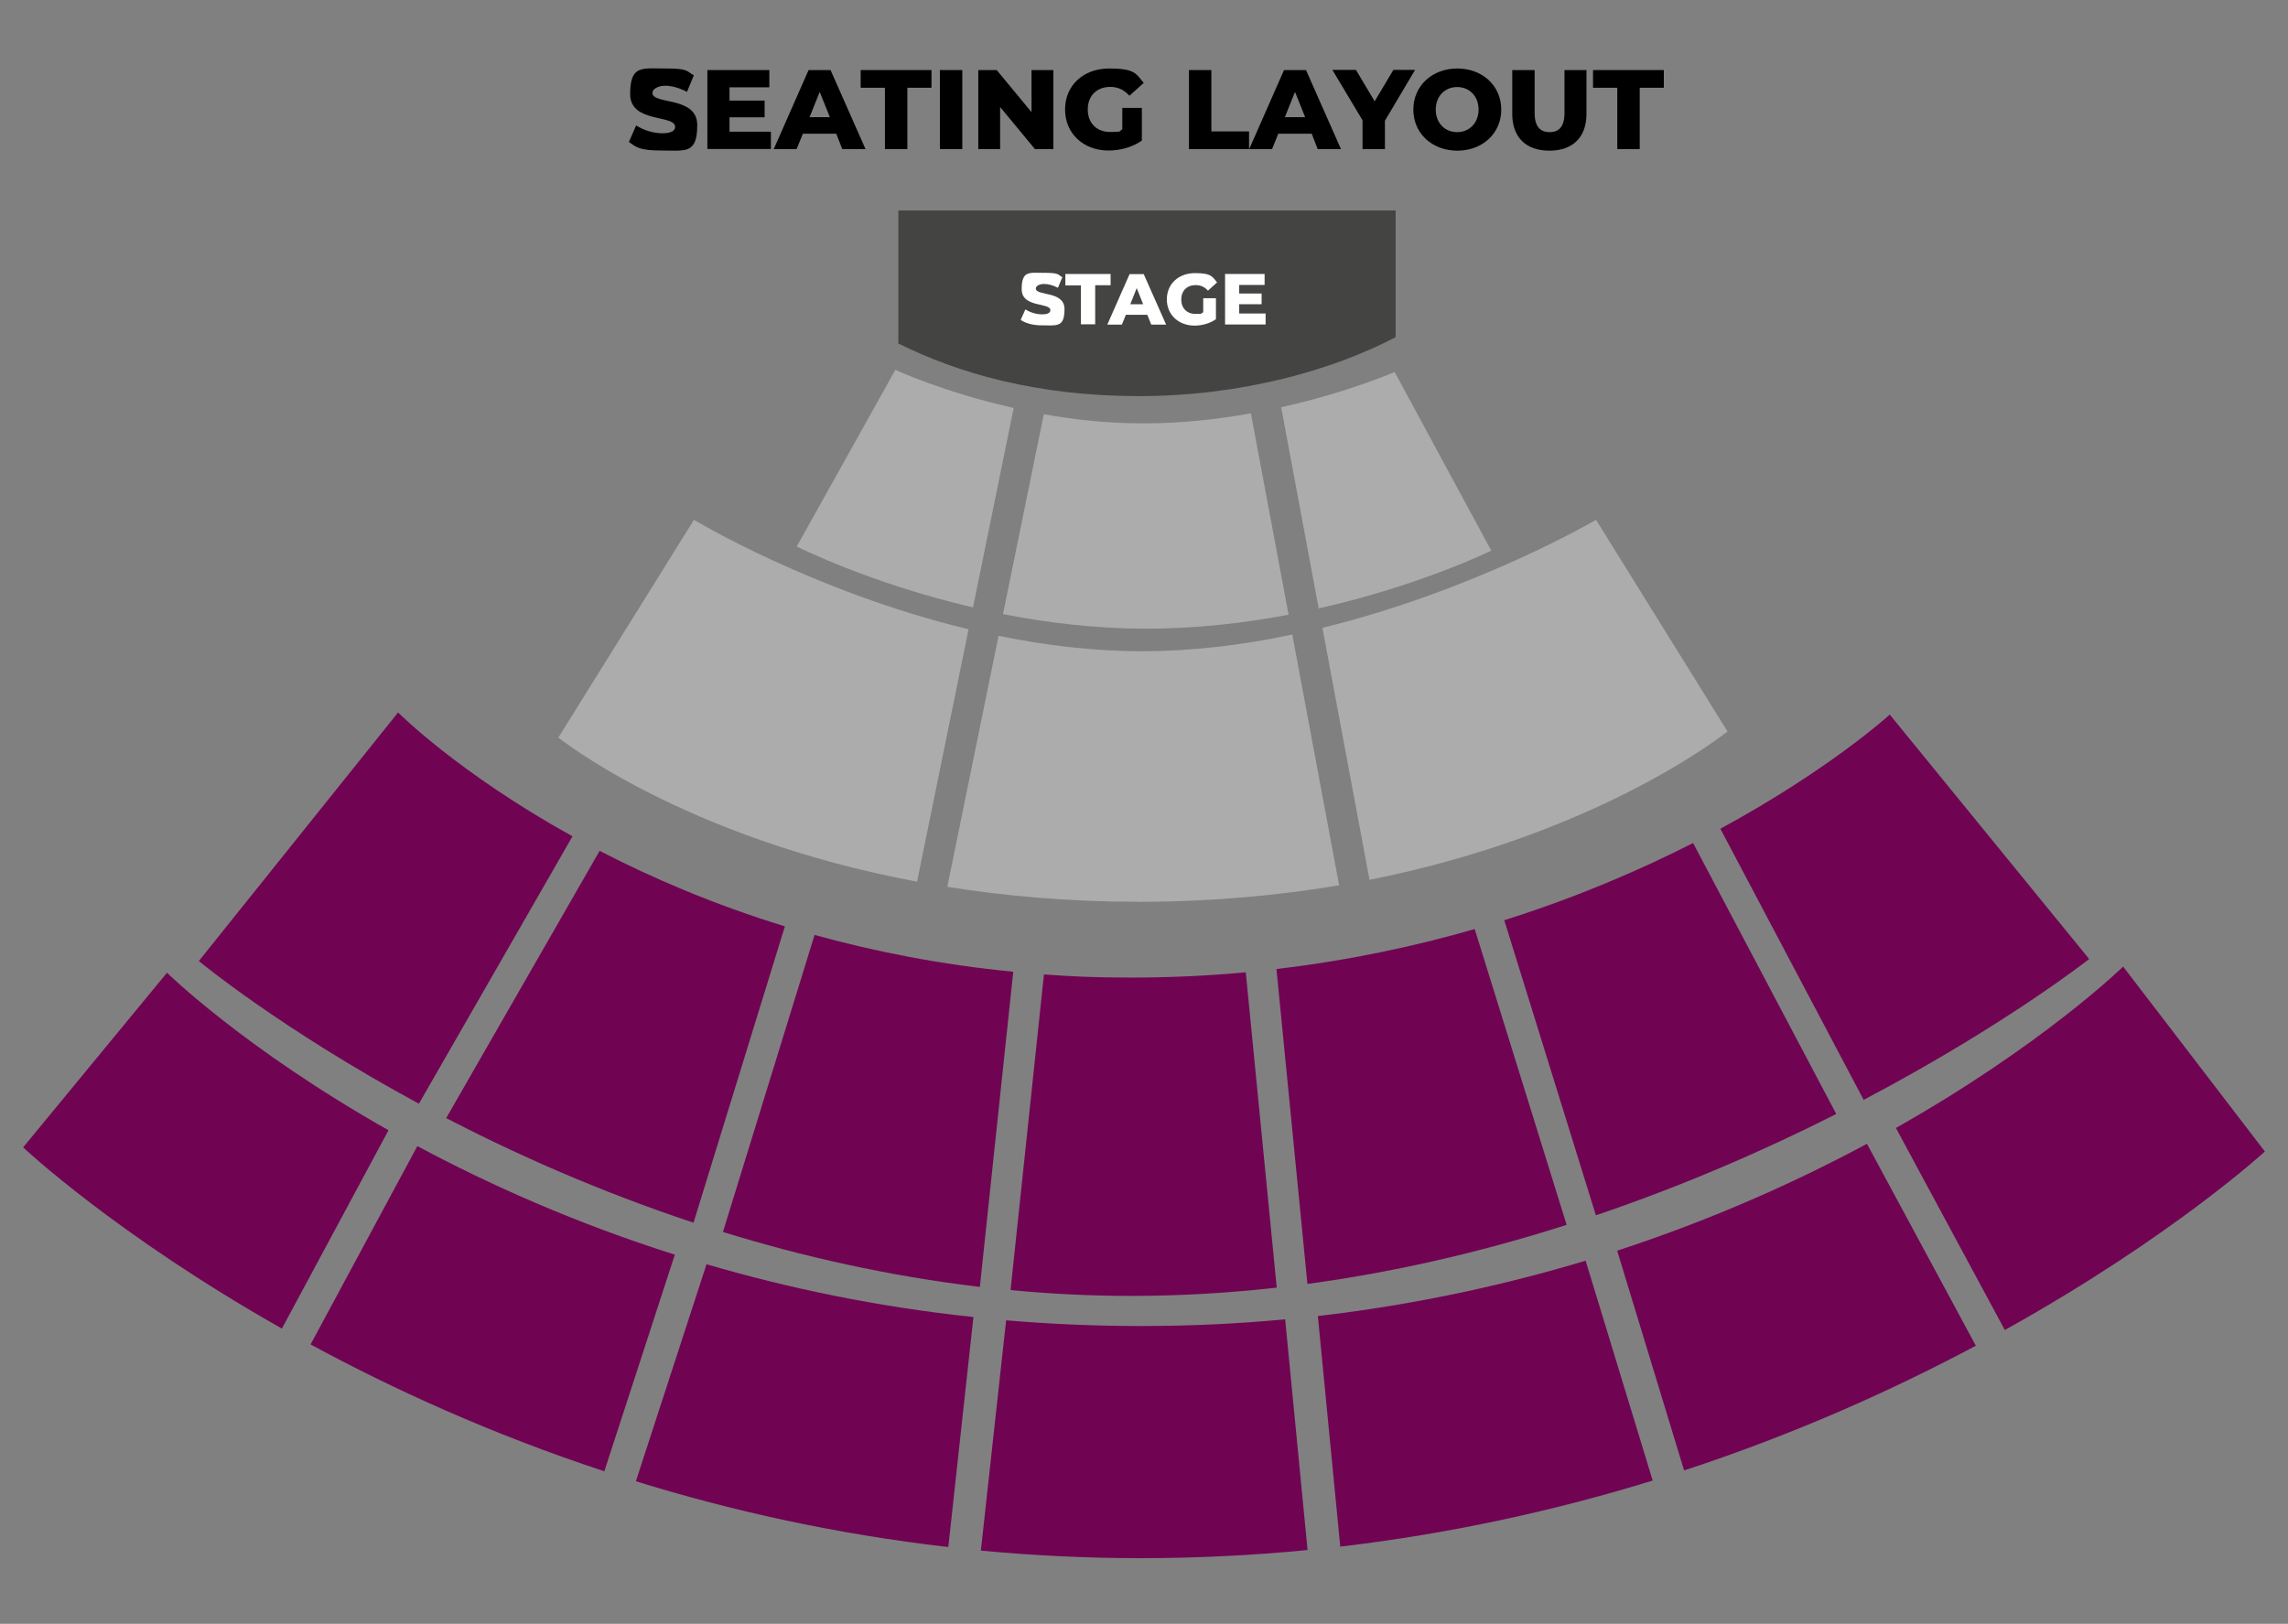 <?xml version="1.0" encoding="UTF-8"?>
<svg id="Layer_1" xmlns="http://www.w3.org/2000/svg" version="1.1" viewBox="0 0 1603 1138">
  <rect x="0" y="0" width="1603" height="1138" fill="#808080" stroke="none"/>
  <!-- Generator: Adobe Illustrator 29.5.0, SVG Export Plug-In . SVG Version: 2.1.0 Build 137)  -->
  <defs>
    <style>
      .st0 {
        fill: #acacad;
      }

      .st1 {
        fill: #700453;
      }

      .st2 {
        fill: #fff;
      }

      .st3 {
        fill: #444443;
      }
    </style>
  </defs>
  <path class="st1" d="M792.8,908.2c34.6,0,68.6-2.1,101.7-5.8l-21.7-221c-25.8,2.4-52.4,3.7-80,3.7s-41.6-.8-61.4-2.2l-23.4,221.2c27.7,2.7,56,4.1,84.8,4.1h0Z"/>
  <path class="st1" d="M401.1,586.1c-80-44.3-122.2-86.8-122.2-86.8l-139.6,174.2s57.3,47.6,154.2,100l107.6-187.4Z"/>
  <path class="st1" d="M485.9,856.9l64-207.7c-49.9-15.3-93.2-34-129.8-52.9l-107.5,187.3c49.4,25.6,107.9,51.6,173.3,73.3h0Z"/>
  <path class="st1" d="M686.5,901.9l23.4-220.9c-50.6-4.9-97-14.1-139.2-25.8l-64.2,208.2c55.7,17.2,116.1,30.9,180,38.5Z"/>
  <path class="st1" d="M1097.6,858.4l-64.4-207.3c-42.3,12.2-88.7,22.1-138.9,28l21.7,220.7c64.3-8.7,125.3-23.4,181.6-41.4Z"/>
  <path class="st1" d="M1463.7,672.1l-139.7-171.3s-41.9,38.3-118.7,80l100.4,190c98.6-51.9,158-98.7,158-98.7h0Z"/>
  <path class="st1" d="M1286.5,780.7l-100.3-189.9c-37.3,19-81.6,38.1-132.3,54.1l64.2,206.8c63.1-21.4,120-46.5,168.4-71h0Z"/>
  <path class="st0" d="M800,456.4c-34.3,0-68.2-4.2-100.4-10.8l-35.9,175.9c40.6,6.5,85.6,10.5,134.9,10.5s97.6-4.4,139.6-11.6l-32.8-175.7c-33.8,7.2-69.5,11.7-105.4,11.7h0Z"/>
  <path class="st0" d="M1210.3,512.6l-92.1-148.3s-83.7,49.2-191.7,75.7l33,176.6c162.7-32.4,250.8-104,250.8-104Z"/>
  <path class="st0" d="M678.6,441c-108.8-26.2-192.4-76.7-192.4-76.7l-95,152.6s87,70.3,251.3,101l36.1-176.9h0Z"/>
  <path class="st0" d="M627.3,259.2l-69.1,123.8s50.7,25.7,123.5,42.7l28.5-139.8c-49.2-11-82.9-26.7-82.9-26.7Z"/>
  <path class="st0" d="M802.9,440.6c35.4,0,69.2-4,99.9-9.8l-26.4-141.1c-23,4.1-48.5,7-75,7s-48.5-2.6-70.1-6.4l-28.6,140.1c31,6,65,10.2,100.2,10.2h0Z"/>
  <path class="st0" d="M1044.8,385.9l-67.7-125.2s-32.3,14.2-79.5,24.7l26.3,141c71.6-16.2,120.9-40.5,120.9-40.5h0Z"/>
  <g>
    <path class="st1" d="M292.4,803.2l-74.8,139c57.7,31.3,126.8,62.9,205.8,88.9l49.4-151.8c-69.7-22.1-130.2-49.2-180.4-76.1Z"/>
    <path class="st1" d="M1133,876.5l46.9,154c78.4-25.7,147-56.8,204.4-87.4l-76.3-141.5c-49.1,26.4-107.7,52.9-175,74.9Z"/>
    <path class="st1" d="M117,681.7l-100.8,122.4s64.8,61.1,181.3,127l74.7-139c-101-57.1-155.2-110.4-155.2-110.4h0Z"/>
    <path class="st1" d="M799.3,929.3c-32.5,0-64-1.4-94.4-4l-17.7,161.4c36.2,3.4,73.6,5.3,112.1,5.3s79.1-2,116.8-5.7l-15.7-161.7c-32.5,3.1-66.2,4.7-101.1,4.7h0Z"/>
    <path class="st1" d="M923.3,922.3l15.7,161.6c79.1-9.3,152.3-25.8,218.9-46.3l-47-154.1c-56.8,17.1-119.5,30.9-187.6,38.8h0Z"/>
    <path class="st1" d="M1586.8,807l-99.3-129.6s-55.9,54.7-159.2,113.1l76.3,141.6c116.9-65,182.2-125.1,182.2-125.1Z"/>
    <path class="st1" d="M495,886l-49.5,152.1c66.5,20.6,139.7,37,218.9,46.1l17.6-161.2c-68-7.2-130.4-20.4-187-37h0Z"/>
  </g>
  <path class="st3" d="M629.4,147.6v93.1c41.6,20.8,96.9,36.9,168.7,36.9s135.8-18.3,179.7-41.3v-88.8h-348.4Z"/>
  <g>
    <path class="st2" d="M715.1,224.2l3.3-7.4c3.1,2.1,7.6,3.5,11.7,3.5s5.8-1.2,5.8-2.9c0-5.6-20.1-1.5-20.1-14.7s5.2-11.5,15.7-11.5,9.4,1.1,12.8,3.1l-3.1,7.4c-3.4-1.8-6.7-2.7-9.8-2.7s-5.7,1.4-5.7,3.2c0,5.4,20.1,1.4,20.1,14.4s-5.2,11.4-15.7,11.4c-5.9.1-11.6-1.4-15-3.8Z"/>
    <path class="st2" d="M757.3,200h-10.9v-8h31.7v7.9h-10.8v27.4h-10v-27.3h0Z"/>
    <path class="st2" d="M803.8,220.6h-15l-2.8,6.9h-10.2l15.6-35.4h9.9l15.7,35.4h-10.4l-2.8-6.9ZM800.9,213.2l-4.5-11.3-4.5,11.3h9Z"/>
    <path class="st2" d="M843.1,209h8.8v14.7c-4.1,2.9-9.7,4.5-14.9,4.5-11.3,0-19.5-7.6-19.5-18.4s8.2-18.4,19.7-18.4,12,2.3,15.5,6.5l-6.4,5.8c-2.4-2.7-5.2-3.9-8.6-3.9-6.1,0-10.1,4-10.1,10.1s4,10.1,10,10.1,3.6-.4,5.4-1.2v-9.8h0Z"/>
    <path class="st2" d="M886.7,219.7v7.7h-28.4v-35.4h27.7v7.7h-17.8v6h15.7v7.5h-15.7v6.5h18.5Z"/>
  </g>
  <g>
    <path d="M440.6,99.5l5.1-11.6c4.9,3.2,11.9,5.5,18.3,5.5s9-1.8,9-4.5c0-8.8-31.5-2.4-31.5-22.9s8.1-18,24.5-18,14.6,1.7,20.1,4.8l-4.8,11.6c-5.3-2.8-10.5-4.3-15.3-4.3s-8.9,2.2-8.9,5c0,8.5,31.4,2.1,31.4,22.5s-8.1,17.9-24.5,17.9-18.2-2.4-23.4-6h0Z"/>
    <path d="M540.1,92.3v12.1h-44.5v-55.3h43.4v12.1h-27.9v9.3h24.6v11.7h-24.6v10.1h29Z"/>
    <path d="M585.9,93.7h-23.4l-4.4,10.8h-16l24.4-55.4h15.4l24.5,55.4h-16.3l-4.2-10.8ZM581.4,82.1l-7.1-17.7-7.1,17.7h14.2,0Z"/>
    <path d="M620,61.5h-17v-12.4h49.6v12.4h-16.9v43h-15.7v-43h0Z"/>
    <path d="M658.5,49.1h15.7v55.4h-15.7v-55.4Z"/>
    <path d="M738,49.1v55.4h-12.9l-24.4-29.5v29.5h-15.3v-55.4h12.9l24.4,29.5v-29.5h15.3Z"/>
    <path d="M786.2,75.6h13.8v22.9c-6.4,4.6-15.2,7-23.3,7-17.6,0-30.5-11.9-30.5-28.8s12.9-28.7,30.9-28.7,18.8,3.6,24.2,10.1l-10,9c-3.8-4.2-8.1-6.2-13.4-6.2-9.5,0-15.8,6.2-15.8,15.8s6.3,15.8,15.7,15.8,5.7-.6,8.5-1.8v-15.1h-.1Z"/>
    <path d="M833,49.1h15.7v43h26.4v12.4h-42.1v-55.4h0Z"/>
    <path d="M919,93.7h-23.4l-4.4,10.8h-16l24.4-55.4h15.4l24.5,55.4h-16.3l-4.2-10.8ZM914.4,82.1l-7.1-17.7-7.1,17.7h14.2,0Z"/>
    <path d="M970.3,84.6v19.9h-15.7v-20.2l-21.1-35.3h16.5l13.1,22,13.1-22h15.2l-21.1,35.6Z"/>
    <path d="M990.2,76.8c0-16.6,13.1-28.8,30.8-28.8s30.8,12.2,30.8,28.8-13.1,28.8-30.8,28.8-30.8-12.2-30.8-28.8h0ZM1035.9,76.8c0-9.6-6.6-15.8-15-15.8s-15,6.2-15,15.8,6.6,15.8,15,15.8,15-6.3,15-15.8Z"/>
    <path d="M1059.5,79.8v-30.7h15.7v30.2c0,9.5,4,13.3,10.5,13.3s10.4-3.8,10.4-13.3v-30.2h15.4v30.7c0,16.5-9.7,25.8-26,25.8s-26-9.3-26-25.8Z"/>
    <path d="M1133.1,61.5h-17v-12.4h49.6v12.4h-16.9v43h-15.7v-43Z"/>
  </g>
</svg>